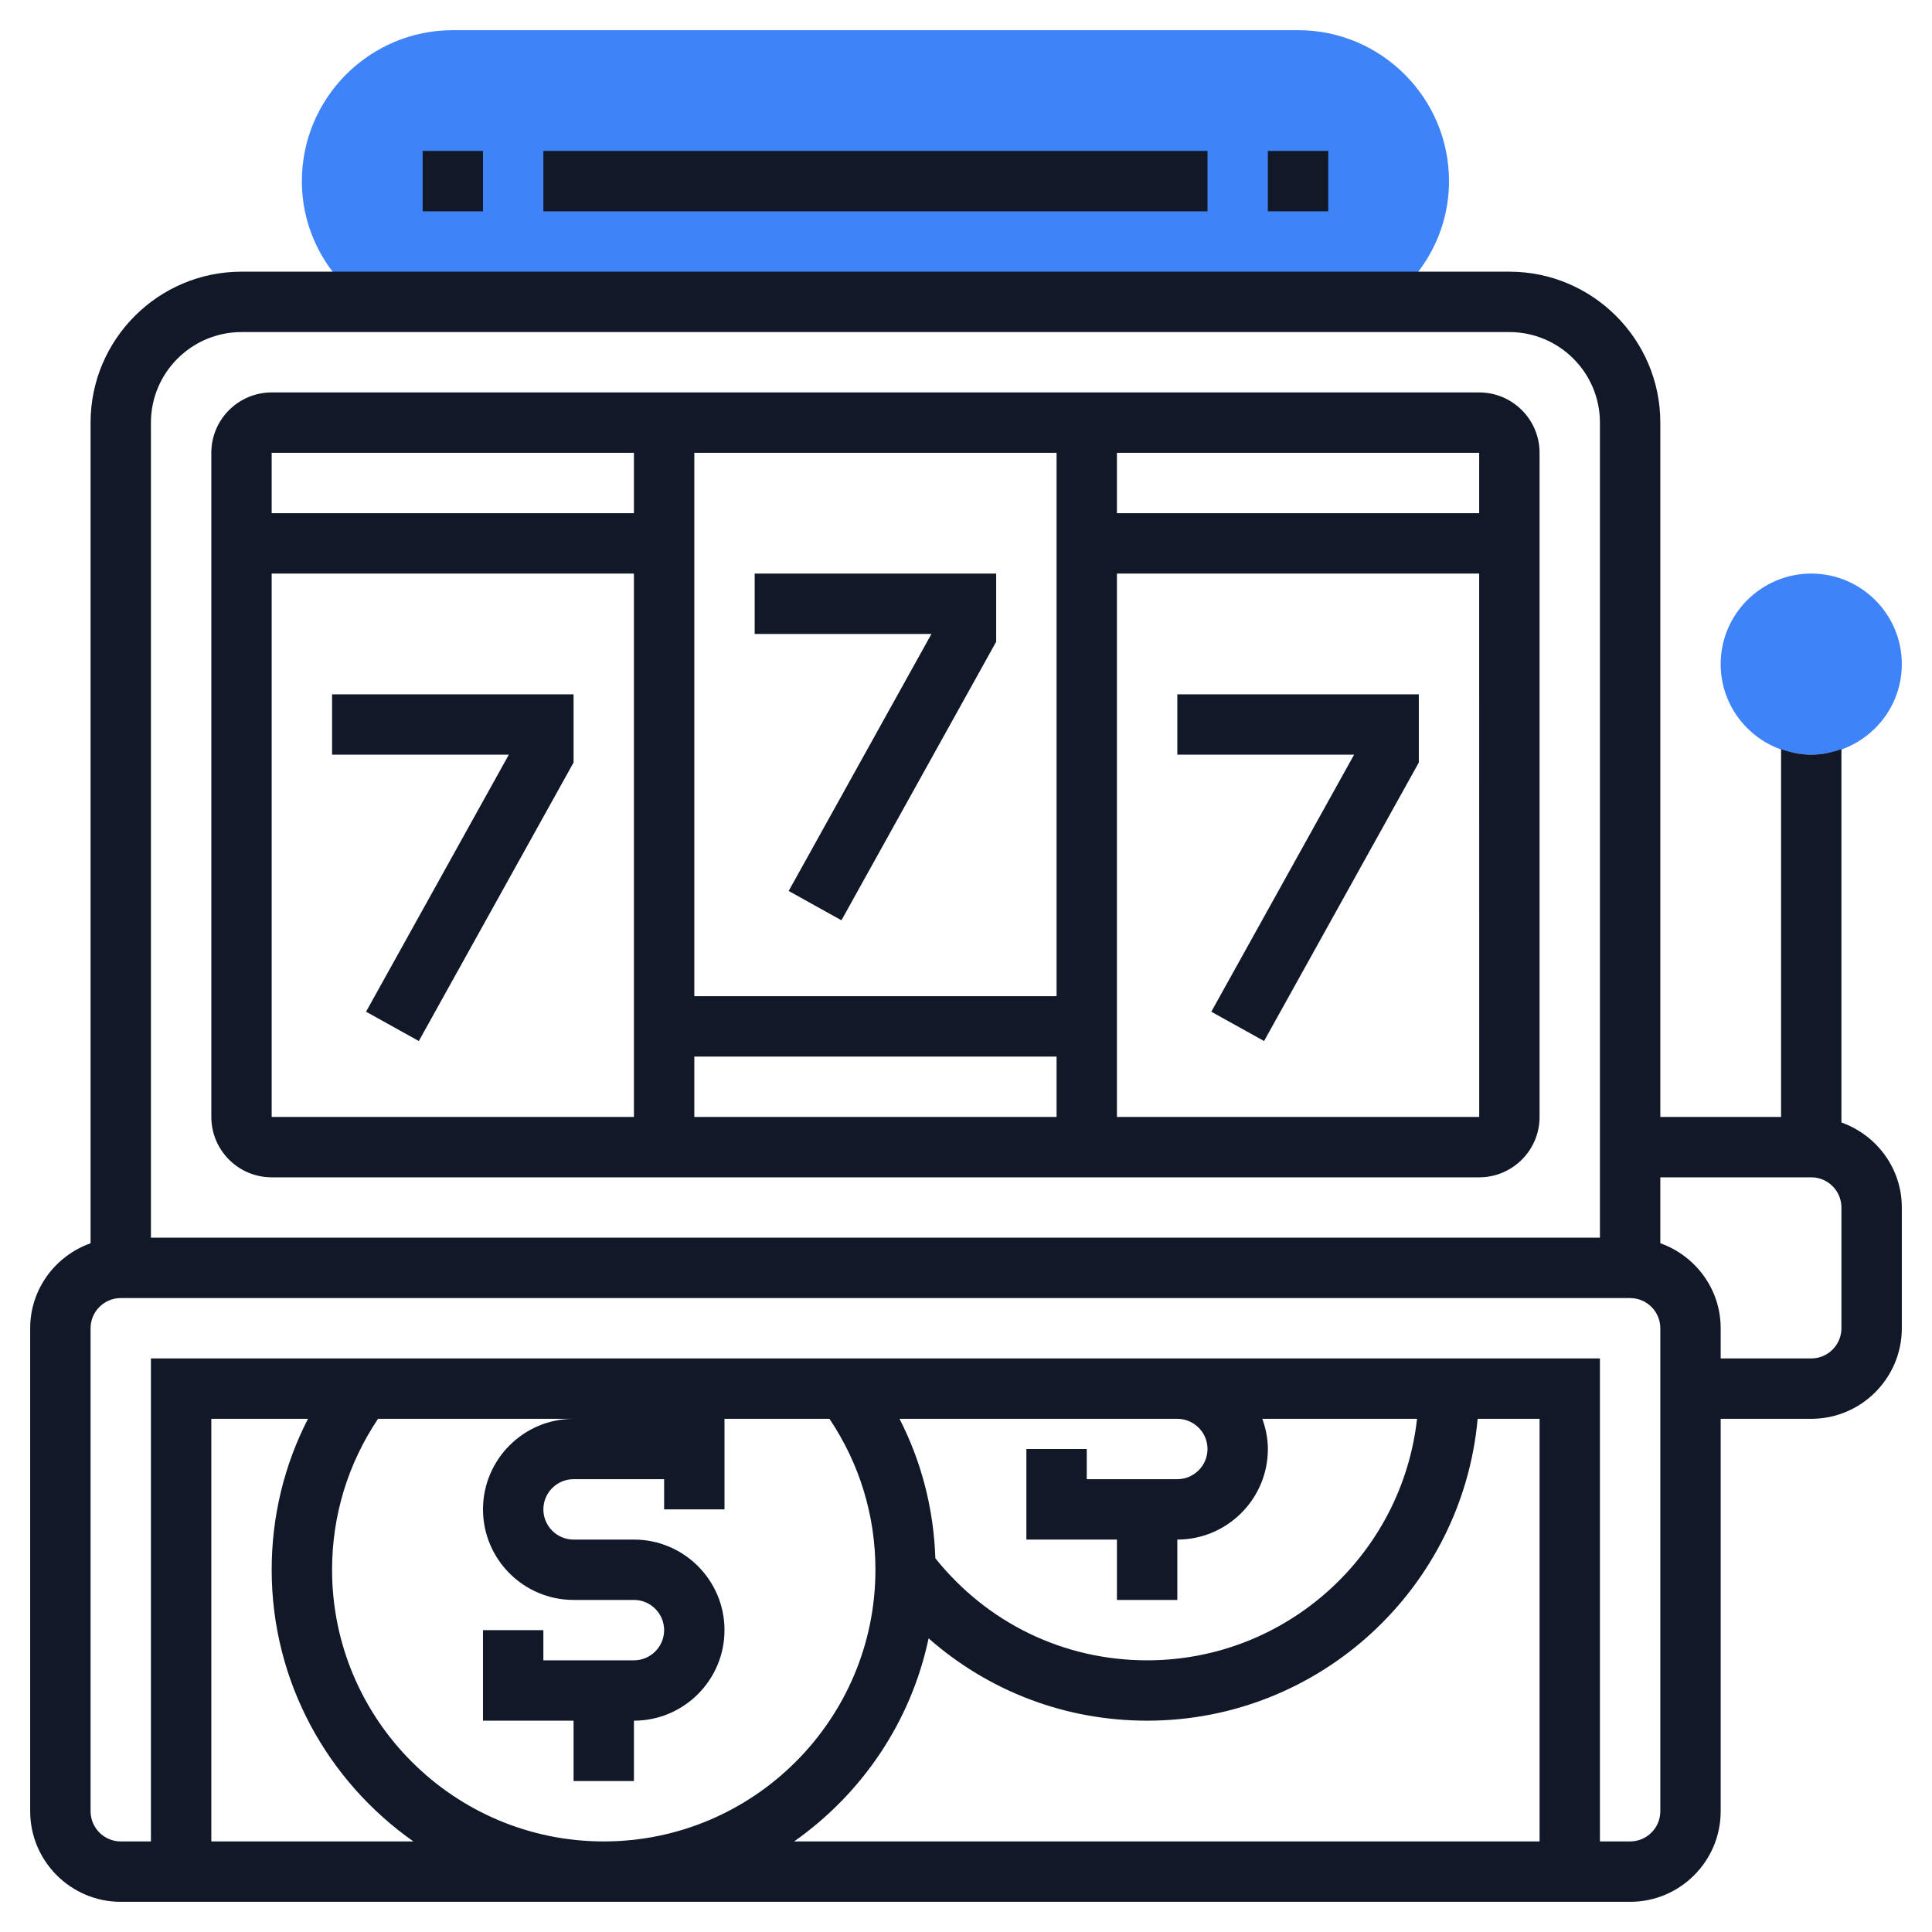 <svg width="100" height="100" viewBox="0 0 100 100" fill="none" xmlns="http://www.w3.org/2000/svg">
<path d="M93.75 39.062C91.166 39.062 89.062 36.959 89.062 34.375C89.062 31.791 91.166 29.688 93.75 29.688C96.334 29.688 98.438 31.791 98.438 34.375C98.438 36.959 96.334 39.062 93.75 39.062Z" fill="#3F83F8"/>
<path d="M18.798 15.625H71.827C73.741 14.2 75 11.939 75 9.375C75 5.067 71.495 1.562 67.188 1.562H23.438C19.13 1.562 15.625 5.067 15.625 9.375C15.625 11.939 16.884 14.2 18.798 15.625Z" fill="#3F83F8"/>
<path d="M14.062 60.938H32.812H57.812H76.562C78.286 60.938 79.688 59.536 79.688 57.812V23.438C79.688 21.714 78.286 20.312 76.562 20.312H57.812H32.812H14.062C12.339 20.312 10.938 21.714 10.938 23.438V57.812C10.938 59.536 12.339 60.938 14.062 60.938ZM14.062 57.812V29.688H32.812V57.812H14.062ZM35.938 57.812V54.688H54.688V57.812H35.938ZM57.812 57.812V29.688H76.562L76.564 57.812H57.812ZM76.562 23.438V26.562H57.812V23.438H76.562ZM54.688 23.438V51.562H35.938V23.438H54.688ZM32.812 23.438V26.562H14.062V23.438H32.812Z" fill="#111928"/>
<path d="M17.188 35.938V39.062H26.337L18.947 52.366L21.678 53.884L29.688 39.467V35.938H17.188Z" fill="#111928"/>
<path d="M60.938 35.938V39.062H70.088L62.697 52.366L65.428 53.884L73.438 39.467V35.938H60.938Z" fill="#111928"/>
<path d="M40.822 46.116L43.553 47.634L51.562 33.217V29.688H39.062V32.812H48.212L40.822 46.116Z" fill="#111928"/>
<path d="M95.312 58.1V38.775C94.822 38.95 94.3 39.062 93.75 39.062C93.2 39.062 92.678 38.95 92.188 38.775V57.812H85.938V21.875C85.938 17.567 82.433 14.062 78.125 14.062H12.5C8.192 14.062 4.688 17.567 4.688 21.875V64.35C2.873 64.997 1.562 66.716 1.562 68.75V93.75C1.562 96.334 3.666 98.438 6.25 98.438H84.375C86.959 98.438 89.062 96.334 89.062 93.75V73.438H93.75C96.334 73.438 98.438 71.334 98.438 68.75V62.5C98.438 60.466 97.127 58.747 95.312 58.1ZM12.5 17.188H78.125C80.709 17.188 82.812 19.291 82.812 21.875V64.062H7.812V21.875C7.812 19.291 9.916 17.188 12.5 17.188ZM10.938 95.312V73.438H15.941C14.709 75.839 14.062 78.494 14.062 81.25C14.062 87.062 16.97 92.2 21.398 95.312H10.938ZM25 78.125C25 80.709 27.103 82.812 29.688 82.812H32.812C33.673 82.812 34.375 83.514 34.375 84.375C34.375 85.236 33.673 85.938 32.812 85.938H28.125V84.375H25V89.062H29.688V92.188H32.812V89.062C35.397 89.062 37.5 86.959 37.5 84.375C37.5 81.791 35.397 79.688 32.812 79.688H29.688C28.827 79.688 28.125 78.986 28.125 78.125C28.125 77.264 28.827 76.562 29.688 76.562H34.375V78.125H37.5V73.438H42.933C44.486 75.752 45.312 78.434 45.312 81.25C45.312 89.003 39.003 95.312 31.25 95.312C23.497 95.312 17.188 89.003 17.188 81.25C17.188 78.434 18.014 75.752 19.567 73.438H29.688C27.103 73.438 25 75.541 25 78.125ZM62.5 75C62.5 75.861 61.798 76.562 60.938 76.562H56.25V75H53.125V79.688H57.812V82.812H60.938V79.688C63.522 79.688 65.625 77.584 65.625 75C65.625 74.45 65.513 73.928 65.338 73.438H73.345C72.564 80.458 66.6 85.938 59.375 85.938C55.061 85.938 51.1 84.009 48.414 80.656C48.328 78.112 47.702 75.667 46.559 73.438H57.708H60.938C61.798 73.438 62.5 74.139 62.5 75ZM48.064 84.8C51.166 87.53 55.13 89.062 59.375 89.062C68.325 89.062 75.691 82.184 76.483 73.438H79.688V95.312H41.102C44.603 92.852 47.152 89.128 48.064 84.8ZM85.938 93.75C85.938 94.611 85.236 95.312 84.375 95.312H82.812V70.312H60.938H57.708H7.812V95.312H6.25C5.389 95.312 4.688 94.611 4.688 93.75V68.75C4.688 67.889 5.389 67.188 6.25 67.188H84.375C85.236 67.188 85.938 67.889 85.938 68.75V93.75ZM95.312 68.75C95.312 69.611 94.611 70.312 93.75 70.312H89.062V68.75C89.062 66.716 87.752 64.997 85.938 64.35V60.938H93.75C94.611 60.938 95.312 61.639 95.312 62.5V68.75Z" fill="#111928"/>
<path d="M21.875 7.812H25V10.938H21.875V7.812Z" fill="#111928"/>
<path d="M28.125 7.812H62.5V10.938H28.125V7.812Z" fill="#111928"/>
<path d="M65.625 7.812H68.75V10.938H65.625V7.812Z" fill="#111928"/>
</svg>
